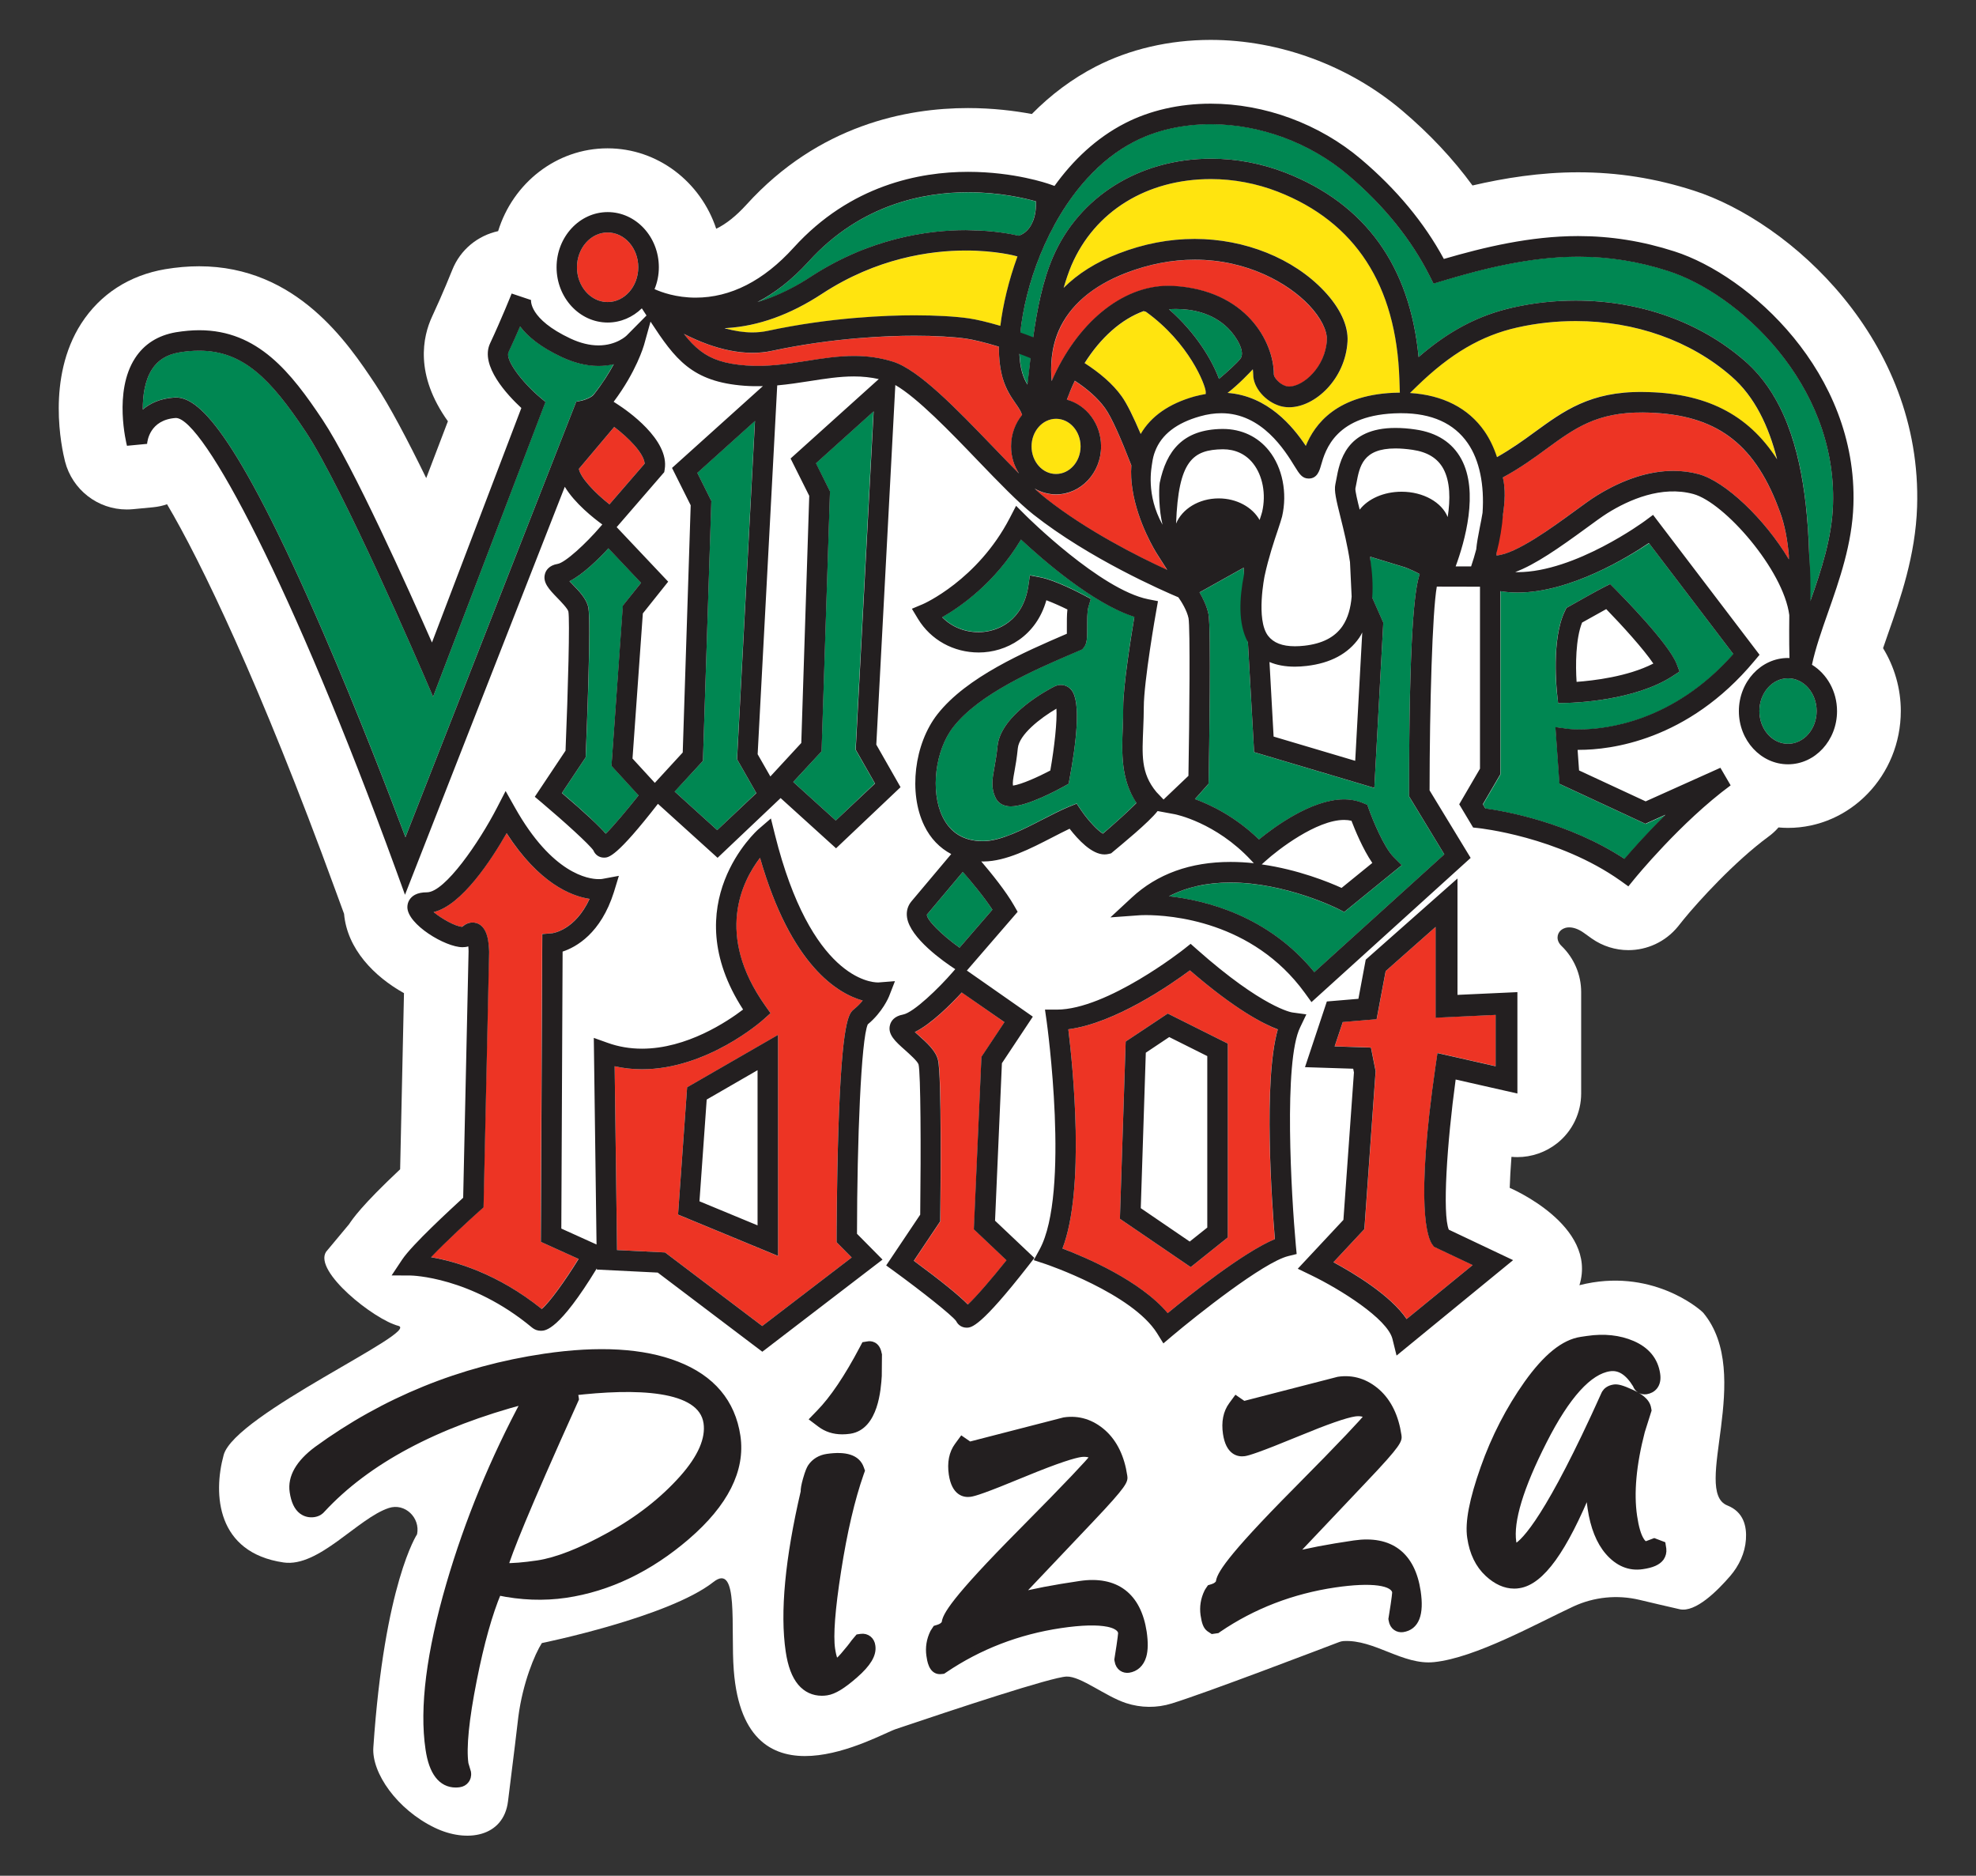 <?xml version="1.0" encoding="UTF-8"?> <!-- Generator: Adobe Illustrator 23.0.1, SVG Export Plug-In . SVG Version: 6.00 Build 0) --> <svg xmlns="http://www.w3.org/2000/svg" xmlns:xlink="http://www.w3.org/1999/xlink" id="Layer_1" x="0px" y="0px" viewBox="0 0 216 205" style="enable-background:new 0 0 216 205;" xml:space="preserve"><rect x="0" y="0" width="216" height="205" fill="#333333" stroke="none"/> <style type="text/css"> .st0{fill:#FFFFFF;} .st1{fill:#FFE40F;} .st2{fill:#ED3424;} .st3{fill:#008752;} .st4{fill:#231F20;} .st5{fill:#231F20;stroke:#231F20;stroke-width:0.817;stroke-miterlimit:10;} </style> <g> <g> <path class="st0" d="M172.65,140.46c2.03-6.55-7.62-10.64-7.62-10.64c0.03-0.95,0.09-2.09,0.19-3.39 c0.22,0.02,0.44,0.03,0.65,0.03c1.56,0,3.1-0.53,4.35-1.52c1.66-1.32,2.62-3.32,2.62-5.44v-11.08c0-1.9-0.78-3.72-2.15-5.04 c-1.2-1.15,0.26-2.98,2.44-1.43l0.85,0.61c1.22,0.86,2.63,1.28,4.02,1.28c2.03,0,4.04-0.89,5.42-2.58l0.64-0.8 c1.57-1.92,5.52-6.28,9.26-9.03c0.41-0.3,0.77-0.63,1.09-1c0.34,0.03,0.69,0.05,1.04,0.05c6.8,0,12.33-5.73,12.33-12.78 c0-2.46-0.7-4.84-1.94-6.86c0.18-0.52,0.37-1.06,0.55-1.59c1.34-3.81,3-8.54,3.17-13.86c0.59-18.23-13.9-31.17-24.38-34.55 c-4.21-1.36-8.36-2.01-12.67-2.01c-4.13,0-8.08,0.63-11.55,1.44c-2.13-2.92-4.7-5.65-7.67-8.17c-5.8-4.92-13.43-7.74-20.95-7.74 c-4.52,0-8.86,1.01-12.57,2.92c-2.54,1.31-4.88,3.05-6.98,5.18c-1.88-0.35-4.27-0.65-6.98-0.65c-6.68,0-16.3,1.83-24.22,10.56 c-1.12,1.23-2.22,2.11-3.3,2.63c-1.69-5.11-6.38-8.79-11.88-8.79c-5.59,0-10.35,3.81-11.96,9.05c-2.2,0.48-4.12,2-5.01,4.23 c-0.01,0.03-1.05,2.63-2.2,5.09c-1.04,2.23-1.93,6.36,1.72,11.46l-2.37,6.21c-2.02-4.14-4.02-7.93-5.56-10.25 c-3-4.51-8.6-12.9-19.27-12.9c-1.2,0-2.45,0.11-3.71,0.32c-3.91,0.67-7.08,2.71-9.16,5.92C5.05,41.3,6.74,48.97,7.11,50.44 c0.8,3.1,3.59,5.24,6.74,5.24c0.22,0,0.44-0.01,0.67-0.03l2.2-0.21c0.53-0.05,1.05-0.16,1.54-0.33 c3.61,6.08,10.15,19.56,18.44,42.28l0.91,2.48c0.34,3.85,3.3,6.86,6.55,8.67l-0.42,19.25c-4.24,3.98-5.22,5.46-5.58,6l-2.51,3.01 c-1.42,2.13,5.26,7.43,7.89,8.1c2.48,0.64-17.86,9.67-19.09,14.11c-1.18,4.3-0.77,10.68,6.54,11.75 c3.85,0.57,8.13-4.84,11.51-5.95c1.76-0.58,3.46,1.06,3.09,2.87c0,0-3.57,5.35-4.78,23.3c-0.19,2.79,2.6,6.79,6.71,8.77 c3.52,1.7,7.53,1,8.01-2.88c0.54-4.32,1.09-8.79,1.13-9.24c0.48-3.7,1.79-6.84,2.57-8.06c0,0,13.85-2.82,18.75-6.67 c2.81-2.22,1.87,5.07,2.23,9.65c1.2,15.65,15.59,7.13,17.74,6.41c6.47-2.18,17.02-5.68,18.64-5.73c1.55-0.05,4.24,2.16,6.5,2.9 c1.62,0.53,3.36,0.55,5,0.04c3.85-1.19,16.42-6,18.29-6.71c0.16-0.06,0.32-0.1,0.49-0.11c3.39-0.19,6.47,2.66,9.9,2.3 c4.53-0.47,11.18-4.2,15.22-6.08c2.27-1.05,4.81-1.3,7.24-0.72c1.35,0.32,2.9,0.69,4.37,1.02c1.74,0.4,4.16-2.04,5.54-3.64 c0.96-1.12,1.61-2.5,1.71-3.98c0.1-1.42-0.24-3.01-2.03-3.72c-3.92-1.55,2.95-14.3-2.62-21.04 C185.75,142.99,180.41,138.48,172.65,140.46"></path> </g> <path class="st1" d="M125.27,34.08l-0.25-0.07c-2.43,0.88-4.69,2.89-6.45,5.68c1.63,1.05,3.06,2.26,4.05,3.63 c0.59,0.82,1.31,2.31,2.08,4.12c1.12-1.94,3.08-3.32,5.87-4.1c0.41-0.12,0.83-0.2,1.24-0.27v-0.24 C131.77,42.08,130,37.48,125.27,34.08z M139.69,20.95c-2.31-0.9-4.84-1.38-7.31-1.38c-7,0-12.7,3.52-15.24,9.41 c-0.34,0.78-0.62,1.62-0.86,2.48c1.54-1.54,3.54-2.8,6.02-3.76c2.74-1.05,5.53-1.59,8.3-1.59c5.49,0,10.78,2.13,14.15,5.69 c1.75,1.85,2.66,3.81,2.56,5.51c-0.24,4.12-3.56,7.2-6.38,7.2c-0.35,0-0.68-0.05-1-0.14c-1.62-0.49-2.93-2.03-2.93-3.43 c0-0.19-0.01-0.38-0.04-0.58c-0.22,0.24-1.56,1.66-2.76,2.58c4.39,0.33,7.13,3.66,8.55,5.79c0.95-2.31,3.36-5.74,10.23-5.82l0.05,0 l-0.05-1.45C152.64,31.16,148.17,24.26,139.69,20.95z M189.25,41.13c-4.48-3.9-10.52-6.04-17.01-6.04c-2.15,0-4.3,0.24-6.39,0.7 c-3.93,0.88-7.31,2.86-10.98,6.43l-0.75,0.73c3.57,0.22,6.38,1.64,8.13,4.18c0.58,0.84,1.03,1.8,1.37,2.83 c1.55-0.88,2.86-1.82,4.11-2.73c3.13-2.29,6.07-4.48,11.85-4.39c6.78,0.06,11.46,2.38,14.66,7.36 C193.34,46.58,191.81,43.36,189.25,41.13z M105.57,27.39c-3.88,0-9.75,0.82-15.73,4.74c-3.48,2.28-6.97,3.51-10.37,3.73l-0.08,0.07 c0.94,0.25,1.91,0.41,2.87,0.41c0.58,0,1.14-0.06,1.66-0.17c6.89-1.48,13.02-1.7,16.06-1.7c2.35,0,4.47,0.12,5.98,0.34 c0.76,0.11,1.97,0.39,3.4,0.81c0.28-2.27,0.89-4.9,1.87-7.58l-0.18-0.05C111.03,27.98,108.88,27.39,105.57,27.39z"></path> <path class="st0" d="M154.41,49.16c-0.68-0.1-1.31-0.15-1.87-0.15c-3.56,0-3.92,1.94-4.27,3.82c-0.04,0.2-0.07,0.39-0.11,0.56 c-0.02,0.28,0.23,1.34,0.47,2.31c0.9-1.17,2.61-1.96,4.58-1.96c2.39,0,4.4,1.17,5.04,2.77c0.3-1.93,0.28-3.88-0.48-5.27 C157.14,50.08,156.04,49.4,154.41,49.16z M136.97,50.64c-0.8-1.01-1.94-1.54-3.29-1.54c-3.31,0.04-4.87,1.26-5.12,8.12 c0.66-1.6,2.5-2.75,4.66-2.75c1.98,0,3.69,0.97,4.47,2.36c0.13-0.4,0.24-0.73,0.28-0.9C138.41,54,138.03,51.97,136.97,50.64z M160.43,48.41c-1.5-2.17-3.94-3.27-7.25-3.27l-0.18,0c-7.01,0.08-8.13,4.02-8.61,5.7c-0.16,0.57-0.41,1.44-1.34,1.44 c-0.71,0-1.02-0.5-1.53-1.32c-1.07-1.74-3.59-5.82-8.02-5.82c-0.74,0-1.53,0.11-2.33,0.34c-2.56,0.72-4.21,2-4.91,3.81 c-0.16,0.41-0.25,0.83-0.32,1.26c-0.07,0.57-0.71,3.48,1.13,6.78c-0.39-1.51-0.44-3.81-0.31-4.58c0.73-3.5,2.53-5.84,6.83-5.89 l0.08,0c2.03,0,3.82,0.85,5.04,2.38c1.48,1.85,2.02,4.61,1.43,7.18c-0.07,0.32-0.24,0.8-0.46,1.47c-0.4,1.18-1.03,3.07-1.45,5.02 c0,0-0.98,4.77,0.37,6.55c0.59,0.77,1.54,1.15,2.94,1.15h0c0.32,0,0.67-0.02,1.03-0.06c1.96-0.22,3.32-0.92,4.16-2.13 c0.61-0.88,0.91-2.01,1.01-3.24l-0.18-3.77c-0.26-1.77-0.69-3.51-1.03-4.87c-0.49-1.96-0.72-2.93-0.57-3.63 c0.03-0.16,0.07-0.33,0.1-0.51c0.37-1.97,1.05-5.65,6.46-5.65c0.67,0,1.41,0.06,2.2,0.17c2.35,0.34,4.03,1.43,5.01,3.23 c1.94,3.58,0.37,9.05-0.62,11.73l1.69,0c0.22-0.63,0.4-1.25,0.56-1.86c0.05-0.7,0.2-1.48,0.38-2.35c0.11-0.54,0.22-1.1,0.31-1.65 C162.27,52.99,161.73,50.29,160.43,48.41z"></path> <path class="st1" d="M115.44,45.77c-1.48,0-2.68,1.35-2.68,3.02c0,1.66,1.2,3.01,2.68,3.01c1.48,0,2.68-1.35,2.68-3.01 C118.12,47.13,116.92,45.77,115.44,45.77z"></path> <g> <path class="st2" d="M66.42,33.01c1.85,0,3.35-1.71,3.35-3.8c0-2.09-1.5-3.8-3.35-3.8c-1.85,0-3.35,1.7-3.35,3.8 C63.07,31.31,64.57,33.01,66.42,33.01z"></path> <path class="st2" d="M130.6,28.39c-2.49,0-5.01,0.48-7.49,1.44c-3.72,1.43-6.2,3.57-7.39,6.38c-0.81,1.91-0.9,3.86-0.75,5.47 c2.72-6.29,7.62-10.42,12.75-10.42c0.16,0,0.32,0,0.47,0.01c8.06,0.41,11.07,6.16,11.07,9.69c0,0.29,0.57,1.04,1.32,1.26 c0.1,0.03,0.22,0.05,0.35,0.05c1.54,0,3.95-2.12,4.12-5.06c0.06-1.04-0.67-2.47-1.94-3.82C140.82,30.96,136.34,28.39,130.6,28.39z "></path> <path class="st2" d="M194.58,55.98c-2.78-7.67-7.13-10.82-15.01-10.9c-5.04-0.03-7.44,1.72-10.51,3.96c-1.37,1-2.9,2.12-4.79,3.14 c0.48,1.9,0.04,4.12-0.33,5.94c-0.17,0.84-0.41,2.07-0.36,2.59c2.09-0.13,6.05-3.03,8.44-4.78c0.99-0.72,1.85-1.35,2.49-1.75 c2.9-1.8,5.75-2.72,8.4-2.72c0.95,0,1.88,0.12,2.77,0.36c2.93,0.79,7.26,4.92,9.9,9.38C195.46,59.38,195.17,57.61,194.58,55.98z"></path> <path class="st2" d="M67.14,46.66l-3.86,4.58c0.15,0.93,1.69,2.58,3.34,3.88l3.85-4.45C70.38,49.52,68.68,47.81,67.14,46.66z"></path> <path class="st2" d="M60.3,102c0.1-0.01,2.53-0.31,4.14-3.76c-2.04-0.32-5.54-1.73-9.07-7.18c-1.66,2.89-4.93,7.92-7.98,8.62 c0.87,0.72,2.37,1.57,3.12,1.61c0.36-0.31,0.75-0.47,1.14-0.47c0.51,0,1.42,0.26,1.7,1.97c0.1,0.59,0.1,1.16,0.1,1.22l-0.61,27.93 l-0.36,0.32c-1.14,1.02-3.73,3.4-5.38,5.13c2.63,0.45,7.27,1.77,12.1,5.66c0.85-0.7,2.56-3.09,4.03-5.47l-4.13-1.87l0.16-33.64 L60.3,102z"></path> <path class="st2" d="M107.29,115.51l2.52-3.79l-4.66-3.25c-1.15,1.25-3.33,3.46-5.13,4.32c0.13,0.12,0.26,0.23,0.37,0.33 c0.94,0.83,1.9,1.7,2.16,2.71c0.41,1.65,0.28,14.71,0.25,17.31l0,0.33l-2.89,4.32c2.93,2.16,4.91,3.76,5.91,4.78 c0.92-0.86,2.66-2.88,4.22-4.84l-3.57-3.38L107.29,115.51z"></path> <path class="st2" d="M156.94,101.29l-5.46,4.83l-0.99,5.26l-3.7,0.31l-0.89,2.66l3.97,0.13l0.51,2.57l-1.23,17.27l-3.38,3.62 c2.21,1.19,6.25,3.61,8,6.21l7.22-5.9l-4.23-2l-0.18-0.24c-0.49-0.65-1.91-4,0.37-19.66l0.19-1.27l6.36,1.44v-5.61l-6.55,0.3 V101.29z"></path> <path class="st2" d="M83.08,93.75c-1.97,2.56-4.94,8.42,0.57,16.16l0.58,0.82l-0.75,0.67c-0.25,0.22-6.19,5.46-13.3,5.46 c-1.02,0-2.02-0.11-2.99-0.33l0.26,20.09l5.25,0.26l10.62,8.04l9.78-7.49l-1.65-1.67v-0.46c0-0.06,0-5.82,0.19-11.66 c0.39-12.29,1.16-12.9,1.72-13.35c0.38-0.3,0.69-0.63,0.94-0.94C91.55,108.58,86.46,105.54,83.08,93.75z M85.05,137.27 l-10.93-4.52l0.99-13.91l9.94-5.73V137.27z"></path> <path class="st2" d="M130.07,106.05c-2.1,1.56-8.2,5.8-13.29,6.44c0.5,4.09,1.86,17.46-0.64,23.96c2.54,0.97,8.54,3.52,11.49,7.07 c2.36-1.94,8.3-6.67,11.72-8.09c-0.32-3.88-1.29-17.33,0.32-22.92C138.06,111.88,134.96,110.28,130.07,106.05z M134.21,135.24 l-4.05,3.24l-7.74-5.28l0.63-19.37l4.6-3.06l6.56,3.28V135.24z"></path> <path class="st2" d="M126.46,60.53c-0.12-0.19-2.09-3.34-2.66-6.98c-0.14-0.87-0.2-1.78-0.13-2.67c-1.1-2.84-2.14-5.23-2.88-6.26 c-0.8-1.11-1.96-2.11-3.3-2.99c-0.32,0.66-0.61,1.36-0.87,2.07c2.14,0.57,3.74,2.63,3.74,5.1c0,2.89-2.21,5.25-4.92,5.25 c-0.85,0-1.65-0.23-2.35-0.64c0.45,0.41,0.87,0.78,1.26,1.09c4.43,3.5,10.1,6.35,13.24,7.81L126.46,60.53z"></path> <path class="st2" d="M110.99,44.06c-0.47-0.68-1.02-1.45-1.38-2.71c-0.25-0.87-0.42-1.97-0.42-3.43c0-0.01,0-0.02,0-0.02 c-1.56-0.48-2.85-0.78-3.55-0.88c-1.39-0.2-3.45-0.32-5.66-0.32c-2.95,0-8.9,0.21-15.59,1.65c-0.68,0.15-1.39,0.22-2.13,0.22 c-1.68,0-3.35-0.38-4.89-0.93c-0.93-0.33-1.8-0.73-2.61-1.14c0.58,0.75,1.15,1.35,1.79,1.84c0,0,0,0,0.01,0.01 c1.22,0.93,2.69,1.43,5,1.6c2.33,0.17,4.51-0.17,6.62-0.5c1.68-0.26,3.42-0.54,5.18-0.54c1.53,0,2.93,0.21,4.27,0.63 c2.83,0.89,6.92,5.15,10.88,9.26c1,1.04,1.97,2.05,2.88,2.96c-0.54-0.84-0.86-1.86-0.86-2.96c0-1.31,0.46-2.51,1.21-3.44 C111.56,44.89,111.31,44.52,110.99,44.06z"></path> </g> <g> <path class="st3" d="M105.57,25.16c2.94,0,5.03,0.43,5.78,0.61c0.29-0.1,0.86-0.37,1.3-1.07c0.07-0.15,0.15-0.29,0.22-0.44 c0.23-0.54,0.39-1.27,0.37-2.24c-1.23-0.35-4-1-7.43-1c-4.82,0-11.75,1.31-17.41,7.55c-1.91,2.1-3.81,3.52-5.61,4.47 c1.92-0.56,3.86-1.48,5.82-2.77C95.06,26.04,101.39,25.16,105.57,25.16z"></path> <path class="st3" d="M133.25,41.41c0.84-0.69,2.03-1.81,2.33-2.19c0.6-0.77-0.44-2.45-1.33-3.34c-1.74-1.74-4.06-2.11-5.69-2.11 c-0.28,0-0.54,0.01-0.78,0.03C130.8,36.43,132.57,39.52,133.25,41.41z"></path> <path class="st3" d="M195.45,74.13c-1.73,0-3.13,1.6-3.13,3.58c0,1.97,1.4,3.58,3.13,3.58c1.72,0,3.13-1.6,3.13-3.58 C198.58,75.74,197.18,74.13,195.45,74.13z"></path> <path class="st3" d="M63.57,43.77c0.39-0.09,1.07-0.36,1.31-0.65c0.97-1.21,1.68-2.36,2.2-3.33c-0.5,0.12-1.06,0.19-1.67,0.19 c-1.29,0-2.64-0.32-4.01-0.97c-2.37-1.11-3.76-2.29-4.56-3.35c-0.37,0.87-0.81,1.85-1.26,2.81c-0.39,0.83,1.49,3.29,3.43,4.93 l0.61,0.51L47.34,76.14l-1.09-2.53c-0.09-0.2-8.8-20.39-12.87-26.49c-3.81-5.71-6.78-8.8-11.62-8.8c-0.68,0-1.41,0.06-2.17,0.19 c-1.35,0.23-2.32,0.84-2.98,1.85c-0.78,1.21-1.01,2.88-1,4.39c0.8-0.69,1.91-1.21,3.43-1.31c0.05,0,0.11-0.01,0.16-0.01 c2.33,0,6.27,2.92,16.14,25.71c3.87,8.93,7.33,17.95,8.98,22.35l18.67-47.6L63.57,43.77z"></path> <path class="st3" d="M101.32,99.96c-0.04,0.55,1.61,2.21,3.57,3.61l3.59-4.15c-0.92-1.42-2.33-3.1-3.22-4.14L101.32,99.96z"></path> <path class="st3" d="M70.08,63.69l-3.56-3.77c-1.08,1.17-2.8,2.87-4.26,3.59c0.09,0.1,0.18,0.19,0.26,0.27 c0.79,0.81,1.6,1.65,1.8,2.61c0.31,1.54-0.18,13.65-0.28,16.06l-0.01,0.31l-2.6,3.9c2.74,2.33,4.1,3.67,4.8,4.44 c0.83-0.82,2.28-2.53,3.58-4.18l-2.96-3.23l1.25-17.51L70.08,63.69z"></path> <polygon class="st3" points="95.48,44.96 89.18,50.63 90.72,53.7 90.71,53.98 89.8,82.11 86.71,85.46 91.36,89.67 95.63,85.62 93.52,81.93 "></polygon> <path class="st3" d="M154.03,86.73c0-17.18,0.58-22.32,1.16-23.98c-0.41-0.23-1.03-0.53-1.61-0.74l-3.8-1.16l0.21,4.46l1.22,2.74 l-0.98,18.07l-13.14-3.91l-1.14-20.16l-4.83,2.7c0.38,0.64,0.8,1.49,0.98,2.38c0.31,1.53,0.07,15.36,0.02,18.12l-0.01,0.41 l-1.49,1.68c1.72,0.62,4.41,1.9,7,4.41c1.71-1.4,5.78-4.38,9.29-4.38c0.76,0,1.47,0.14,2.11,0.41l0.45,0.19l0.16,0.46 c0.39,1.09,1.64,4.17,2.72,5.25l0.88,0.88l-6.29,5.12l-0.65-0.33c-0.06-0.03-5.74-2.89-11.8-2.89c-2.55,0-4.79,0.5-6.71,1.5 c4.03,0.44,10.87,2.13,15.89,8.29l14.21-12.87l-3.85-6.33V86.73z"></path> <polygon class="st3" points="82.52,46 76.22,51.67 77.75,54.74 77.74,55.03 76.84,83.16 73.74,86.5 78.4,90.72 82.67,86.67 80.56,82.97 "></polygon> <path class="st3" d="M122.73,79.49c0.03-0.72,0.06-1.45,0.05-2.2c0-2.39,0.84-7.66,1.22-9.89c-4.56-1.45-10.1-6.3-12.39-8.45 c-2.86,4.77-6.66,7.38-8.62,8.49c1.02,1.04,2.44,1.63,3.98,1.63c2.17,0,4.89-1.32,5.44-5.05l0.17-1.16l1.15,0.22 c1.68,0.32,4.4,1.76,4.7,1.92l0.81,0.43l-0.26,0.88c-0.15,0.49-0.14,1.5-0.14,2.25c0,1.15,0.01,1.73-0.36,2.18l-0.17,0.21 l-0.86,0.37c-4.38,1.89-10.37,4.47-13.23,8.1c-2,2.54-2.54,7.04-1.19,9.82c0.86,1.77,2.35,2.67,4.41,2.67l0.06,0 c1.91-0.02,4.35-1.27,6.49-2.38c1.01-0.52,1.97-1.02,2.86-1.38l0.84-0.34l0.51,0.75c0.76,1.11,1.82,2.23,2.36,2.53 c1.41-1.2,2.92-2.57,3.67-3.36C122.51,85.18,122.62,82.29,122.73,79.49z M116.91,85.14l-0.1,0.52l-0.46,0.26 c-0.66,0.37-4.07,2.21-5.85,2.21c-1.04,0-1.48-0.56-1.65-0.9c-0.55-1.11-0.39-2.03-0.16-3.3c0.11-0.61,0.25-1.38,0.35-2.38 c0.35-3.49,5.67-6.25,6.27-6.55l0.15-0.06c0.62-0.21,1.26-0.02,1.67,0.47C118.21,76.72,117.61,81.43,116.91,85.14z"></path> <path class="st3" d="M165.9,64.76L165.9,64.76c-0.65,0-1.28-0.05-1.88-0.15v20.04l-1.91,3.27l0.27,0.45 c2.03,0.28,9.05,1.48,15.21,5.51c0.85-1,2.46-2.82,4.49-4.82l-2.2,0.99l-9.4-4.37l-0.44-6.2l1.37,0.19c0,0,0.46,0.06,1.24,0.06h0 c2.92,0,10.28-0.82,16.84-8.23l-9.23-12.13C177.93,60.91,171.63,64.76,165.9,64.76z M183.6,73.39l-0.76,0.5 c-4.16,2.7-10.76,2.91-11.5,2.93l-1.02,0.02l-0.12-1.01c-0.03-0.24-0.67-5.97,0.87-9.08l0.15-0.31l0.3-0.17 c0.33-0.18,3.22-1.81,3.76-2.08l0.72-0.36l0.57,0.57c0.59,0.59,5.8,5.86,6.69,8.14L183.6,73.39z"></path> <path class="st3" d="M182.37,29.61c-3.29-1.06-6.51-1.57-9.85-1.57c-5.32,0-10.53,1.35-14.92,2.67l-0.9,0.27l-0.42-0.84 c-2.02-4.01-5.03-7.72-8.92-11.03c-4.16-3.53-9.63-5.55-15-5.55c-3.06,0-5.95,0.65-8.35,1.89c-8.42,4.35-12.42,15.77-12.58,22.5 c0,2.16,0.39,3.23,0.9,4.08c0.03-0.26,0.06-0.52,0.09-0.78c0.48-4.36,1.02-9.29,2.68-13.15c2.87-6.64,9.49-10.76,17.29-10.76 c2.75,0,5.56,0.53,8.12,1.53c8.72,3.4,13.61,10.18,14.56,20.15c3.34-2.88,6.59-4.58,10.3-5.41c2.25-0.5,4.56-0.76,6.87-0.76 c7.03,0,13.6,2.34,18.48,6.59c6.83,5.93,7.14,17.45,7.11,26.42c1.21-3.43,2.42-6.98,2.54-10.76 C200.8,41.8,189.88,32.03,182.37,29.61z"></path> </g> <path class="st4" d="M85.05,113.1l-9.94,5.73l-0.99,13.91l10.93,4.52V113.1z M82.81,133.92l-6.35-2.63l0.79-11.12l5.56-3.21V133.92 z M202.6,55.17c0.47-14.45-11.39-25.07-19.55-27.69c-3.51-1.13-6.96-1.68-10.54-1.68c-5.25,0-10.32,1.23-14.68,2.5 c-2.14-3.96-5.18-7.62-9.04-10.89c-4.56-3.87-10.55-6.08-16.45-6.08c-3.41,0-6.65,0.74-9.37,2.14c-3.17,1.63-5.7,4.07-7.7,6.85 l-0.57-0.2c-0.15-0.05-3.81-1.34-8.88-1.34c-5.27,0-12.85,1.44-19.06,8.28c-3.29,3.63-6.9,5.47-10.72,5.47h0 c-2.12,0-3.74-0.59-4.49-0.93c0.3-0.73,0.47-1.54,0.47-2.39c0-3.33-2.51-6.03-5.59-6.03c-3.08,0-5.59,2.71-5.59,6.03 c0,3.33,2.51,6.04,5.59,6.04c1.43,0,2.74-0.59,3.73-1.55c0.17,0.26,0.34,0.52,0.51,0.78l-2.14,2.16c-0.04,0.05-1.13,1.11-3.11,1.11 c-0.96,0-1.99-0.25-3.06-0.75c-4.58-2.15-4.31-4.2-4.31-4.21l-2.12-0.71c-0.01,0.03-1.12,2.81-2.36,5.45 c-1.14,2.44,1.93,5.68,3.42,7.06l-9.77,25.63c-2.5-5.68-8.62-19.32-11.96-24.34c-3.44-5.16-7.06-9.79-13.48-9.79 c-0.81,0-1.66,0.08-2.54,0.22c-1.97,0.34-3.48,1.29-4.48,2.84c-2.37,3.65-0.94,9.33-0.88,9.57l2.2-0.21 c0.02-0.27,0.27-2.64,3.14-2.83c2.98,0,12.78,18.45,24.04,49.33l1.01,2.78L61.74,53.2c1.09,1.81,3.16,3.44,4.1,4.12l-0.19,0.22 c-1.6,1.87-3.87,3.96-4.7,4.09c-0.94,0.16-1.26,0.71-1.36,1.03c-0.32,0.98,0.44,1.76,1.33,2.68c0.4,0.41,1.14,1.18,1.21,1.49 c0.17,0.9-0.03,8.45-0.31,15.21l-3.36,5.04l0.76,0.64c2.42,2.04,5.24,4.6,5.65,5.23c0.19,0.47,0.63,0.78,1.15,0.78h0.01 c0.5,0,1.36-0.05,5.89-5.88l6.52,5.9l6.89-6.53l6.06,5.49l7.05-6.68l-2.65-4.65l2.08-39.3c2.39,1.37,6.03,5.14,9.02,8.26 c2.27,2.36,4.42,4.59,6.07,5.89c6.12,4.83,14.21,8.36,15.85,9.05c0.35,0.49,0.93,1.43,1.11,2.28c0.19,1.02,0.1,10.93-0.01,17.23 l-2.72,2.59l-0.78-0.82c-1.74-2.09-1.55-4.1-1.44-6.99c0.03-0.75,0.06-1.51,0.06-2.28c0-2.81,1.34-10.44,1.36-10.51l0.19-1.08 l-1.07-0.21c-5.23-1.05-13.28-9.05-13.36-9.13l-1.08-1.08l-0.7,1.35c-3.53,6.78-9.44,9.38-9.5,9.4l-1.19,0.5l0.67,1.11 c1.4,2.3,3.88,3.67,6.64,3.67c3,0,6.28-1.78,7.39-5.71c0.77,0.29,1.65,0.69,2.3,1.01c-0.07,0.63-0.06,1.32-0.06,1.96 c0,0.22,0,0.48,0,0.69l-0.04,0.02c-4.6,1.98-10.9,4.7-14.1,8.77c-2.55,3.25-3.19,8.6-1.45,12.18c0.68,1.41,1.7,2.45,2.95,3.11 l-4.35,5.17c-0.41,0.49-0.58,1.1-0.48,1.76c0.34,2.26,4.02,4.84,5.27,5.65l-0.27,0.31c-1.51,1.75-4.29,4.44-5.44,4.65 c-0.97,0.18-1.31,0.72-1.42,1.13c-0.29,1.04,0.6,1.83,1.64,2.75c0.48,0.43,1.39,1.24,1.48,1.58c0.23,0.96,0.27,9.1,0.18,16.41 l-3.72,5.55l0.87,0.63c2.91,2.12,6.3,4.79,6.78,5.45c0.21,0.44,0.64,0.72,1.14,0.72h0.01c0.52,0,1.5-0.05,6.78-6.82l0.62-0.8 l-4.3-4.07l0.75-17.21l3.38-5.09l-7.21-5.04l5.55-6.42l-0.39-0.68c-0.88-1.55-2.48-3.53-3.59-4.83c0.07,0,0.13,0.01,0.19,0.01 l0.08,0c2.45-0.02,5.13-1.41,7.5-2.63c0.66-0.34,1.3-0.67,1.89-0.95c0.92,1.19,2.42,2.81,3.81,2.81h0c0.17,0,0.33-0.02,0.49-0.06 l0.24-0.06l0.19-0.16c0.93-0.78,3.93-3.22,4.89-4.46l1.89,0.35c0.04,0.01,4.45,0.87,8.33,5.03l0.3,0.32 c-0.83-0.09-1.69-0.14-2.55-0.14c-4.38,0-8.01,1.31-10.8,3.9l-2.33,2.16l3.17-0.23c0.02,0,0.27-0.02,0.7-0.02 c2.63,0,11.65,0.61,17.38,8.5l0.73,1.01l17.4-15.76l-4.49-7.38c0.01-9.33,0.3-19.5,0.79-22.27l4.72,0.01v19.89l-2.27,3.89 l1.52,2.54l0.56,0.06c0.09,0.01,8.73,0.92,15.56,5.76l0.85,0.61l0.66-0.81c0.05-0.06,5.04-6.19,10.52-10.23l-1.12-1.92l-8.17,3.67 l-7.28-3.38l-0.16-2.25c0.06,0,0.12,0,0.19,0h0c3.32,0,11.83-0.95,19.13-9.71l0.57-0.68L180.7,56.27l-0.89,0.66 c-0.08,0.06-7.63,5.6-13.91,5.6h0c-0.09,0-0.18-0.01-0.27-0.01c2.19-0.81,4.83-2.66,7.72-4.77c0.95-0.7,1.78-1.3,2.35-1.66 c2.37-1.48,5.93-3.04,9.4-2.1c3.4,0.92,9.85,8.3,10.49,13.23c0,0.06,0,0.12,0,0.18c0,0.47,0,0.93-0.01,1.39c0,0.02,0,0.04,0,0.06 l0,0c0,1.08,0,2.11,0.03,3.07c-0.05,0-0.1-0.01-0.16-0.01c-2.96,0-5.37,2.61-5.37,5.81c0,3.2,2.41,5.81,5.37,5.81 c2.96,0,5.36-2.61,5.36-5.81c0-2.17-1.11-4.07-2.74-5.07c0.37-1.76,1.04-3.68,1.75-5.7C201.06,63.42,202.47,59.42,202.6,55.17z M66.42,33.01c-1.85,0-3.35-1.71-3.35-3.8c0-2.09,1.5-3.8,3.35-3.8c1.85,0,3.35,1.7,3.35,3.8C69.77,31.31,68.27,33.01,66.42,33.01z M109.8,111.71l-2.52,3.79l-0.83,18.85l3.57,3.38c-1.56,1.96-3.3,3.98-4.22,4.84c-1-1.02-2.98-2.62-5.91-4.78l2.89-4.32l0-0.33 c0.03-2.6,0.17-15.66-0.25-17.31c-0.25-1.01-1.22-1.87-2.16-2.71c-0.11-0.1-0.24-0.22-0.37-0.33c1.79-0.86,3.98-3.07,5.13-4.32 L109.8,111.71z M108.48,99.42l-3.59,4.15c-1.96-1.4-3.61-3.05-3.57-3.61l3.93-4.67C106.15,96.32,107.56,98.01,108.48,99.42z M120.56,91.11c-0.54-0.3-1.59-1.41-2.36-2.53l-0.51-0.75l-0.84,0.34c-0.89,0.37-1.85,0.86-2.86,1.38 c-2.15,1.11-4.58,2.36-6.49,2.38l-0.06,0c-2.07,0-3.55-0.9-4.41-2.67c-1.35-2.78-0.81-7.28,1.19-9.82 c2.85-3.63,8.85-6.22,13.23-8.1l0.86-0.37l0.17-0.21c0.36-0.45,0.36-1.03,0.36-2.18c0-0.74-0.01-1.76,0.14-2.25l0.26-0.88 l-0.81-0.43c-0.3-0.16-3.03-1.6-4.7-1.92l-1.15-0.22l-0.17,1.16c-0.55,3.73-3.27,5.05-5.44,5.05c-1.54,0-2.96-0.59-3.98-1.63 c1.95-1.11,5.75-3.71,8.62-8.49c2.29,2.14,7.83,7,12.39,8.45c-0.37,2.23-1.22,7.5-1.22,9.89c0,0.75-0.03,1.48-0.05,2.2 c-0.11,2.8-0.21,5.68,1.5,8.25C123.48,88.53,121.97,89.9,120.56,91.11z M88.41,28.56c5.66-6.24,12.59-7.55,17.41-7.55 c3.44,0,6.2,0.65,7.43,1c0,0.03,0,0.05,0,0.08c0.01,0.94-0.14,1.64-0.37,2.16c-0.07,0.15-0.15,0.29-0.22,0.44 c-0.44,0.71-1.01,0.98-1.3,1.07c-0.72-0.17-2.68-0.57-5.43-0.6c-0.12,0-0.23-0.01-0.36-0.01c-4.18,0-10.51,0.89-16.96,5.1 c-1.46,0.96-2.92,1.71-4.36,2.27c-0.49,0.19-0.97,0.35-1.45,0.49C84.6,32.08,86.5,30.66,88.41,28.56z M79.47,35.85 c3.41-0.21,6.89-1.45,10.37-3.73c5.98-3.92,11.86-4.74,15.73-4.74c3.3,0,5.45,0.59,5.47,0.6l0.18,0.05 c-0.98,2.68-1.59,5.31-1.87,7.58c-1.43-0.42-2.64-0.7-3.4-0.81c-1.51-0.22-3.63-0.34-5.98-0.34c-3.04,0-9.17,0.22-16.06,1.7 c-0.53,0.11-1.08,0.17-1.66,0.17c-0.96,0-1.93-0.16-2.87-0.41c-0.06-0.02-0.12-0.03-0.18-0.05C79.29,35.87,79.38,35.86,79.47,35.85 z M62.99,43.9l-18.67,47.6c-1.65-4.39-5.11-13.41-8.98-22.35c-9.86-22.78-13.8-25.71-16.14-25.71c-0.05,0-0.11,0-0.16,0.01 c-1.52,0.1-2.63,0.62-3.43,1.31c-0.01-1.52,0.22-3.18,1-4.39c0.66-1.02,1.63-1.62,2.98-1.85c0.75-0.13,1.48-0.19,2.17-0.19 c4.83,0,7.81,3.09,11.62,8.8c4.07,6.1,12.78,26.29,12.87,26.49l1.09,2.53l12.29-32.22l-0.61-0.51c-1.94-1.64-3.82-4.1-3.43-4.93 c0.45-0.96,0.89-1.95,1.26-2.81c0.8,1.06,2.18,2.24,4.56,3.35c1.37,0.64,2.71,0.97,4.01,0.97c0.61,0,1.17-0.07,1.67-0.19 c-0.52,0.97-1.24,2.12-2.2,3.33c-0.23,0.29-0.92,0.56-1.31,0.65L62.99,43.9z M63.28,51.24l3.86-4.58c1.54,1.16,3.24,2.86,3.33,4.01 l-3.85,4.45C64.97,53.82,63.43,52.17,63.28,51.24z M66.22,91.11c-0.69-0.78-2.06-2.11-4.8-4.44l2.6-3.9l0.01-0.31 c0.1-2.41,0.59-14.51,0.28-16.06c-0.19-0.96-1.01-1.8-1.8-2.61c-0.08-0.08-0.17-0.18-0.26-0.27c1.47-0.73,3.18-2.42,4.26-3.59 l3.56,3.77l-1.99,2.49L66.84,83.7l2.96,3.23C68.49,88.58,67.05,90.29,66.22,91.11z M71.58,85.56l-2.44-2.66l1.13-15.86l2.77-3.47 l-5.63-5.96l5.2-6.01l0.05-0.31c0.54-3.24-4.17-6.47-5.12-7.08l-0.46-0.3c2.48-3.3,3.28-6.08,3.32-6.21l0.71-2.55 c2.69,4.1,4.51,6.58,10.27,7.01c0.68,0.05,1.35,0.06,2.01,0.04l-9.93,8.94l2.04,4.08l-0.87,27.02L71.58,85.56z M78.4,90.72 l-4.65-4.21l3.09-3.35l0.91-28.13l0.01-0.28l-1.53-3.07l6.3-5.67l-1.96,36.97l2.11,3.7L78.4,90.72z M91.36,89.67l-4.65-4.21 l3.1-3.35l0.91-28.13l0.01-0.28l-1.53-3.07l6.3-5.67l-1.96,36.97l2.11,3.7L91.36,89.67z M86.42,50.11l2.04,4.08l-0.87,27.01 l-3.38,3.66l-1.39-2.43l2.14-40.31c1.22-0.11,2.4-0.29,3.55-0.47c1.67-0.26,3.25-0.51,4.83-0.51c0.96,0,1.86,0.1,2.72,0.29 L86.42,50.11z M111.39,51.75c-0.91-0.91-1.88-1.92-2.88-2.96c-3.96-4.11-8.06-8.37-10.88-9.26c-1.34-0.42-2.74-0.63-4.27-0.63 c-1.76,0-3.49,0.27-5.18,0.54c-2.11,0.33-4.29,0.67-6.62,0.5c-2.31-0.17-3.79-0.67-5-1.6c0,0,0,0-0.01-0.01 c-0.64-0.49-1.21-1.09-1.79-1.84c0.81,0.41,1.69,0.81,2.61,1.14c1.54,0.55,3.21,0.93,4.89,0.93c0.73,0,1.45-0.07,2.13-0.22 c6.69-1.43,12.64-1.65,15.59-1.65c2.21,0,4.27,0.12,5.66,0.32c0.69,0.1,1.99,0.4,3.55,0.88c0,0.01,0,0.02,0,0.02 c0,1.46,0.17,2.56,0.42,3.43c0.37,1.25,0.91,2.03,1.38,2.71c0.32,0.46,0.58,0.83,0.74,1.29c-0.75,0.92-1.21,2.12-1.21,3.44 C110.52,49.89,110.84,50.91,111.39,51.75z M112.4,41.25c-0.03,0.26-0.06,0.52-0.09,0.78c-0.45-0.74-0.8-1.67-0.88-3.36 c0.4,0.15,0.8,0.3,1.21,0.47C112.56,39.85,112.48,40.56,112.4,41.25z M112.76,48.79c0-1.66,1.2-3.02,2.68-3.02 c1.48,0,2.68,1.35,2.68,3.02c0,1.66-1.2,3.01-2.68,3.01C113.96,51.81,112.76,50.45,112.76,48.79z M127.78,33.8 c0.24-0.02,0.51-0.03,0.78-0.03c1.63,0,3.95,0.37,5.69,2.11c0.89,0.89,1.93,2.57,1.33,3.34c-0.3,0.39-1.49,1.5-2.33,2.19 C132.57,39.52,130.8,36.43,127.78,33.8z M131.8,42.82v0.24c-0.41,0.07-0.82,0.16-1.24,0.27c-2.79,0.79-4.75,2.17-5.87,4.1 c-0.77-1.81-1.49-3.3-2.08-4.12c-0.98-1.37-2.42-2.58-4.05-3.63c1.76-2.79,4.02-4.8,6.45-5.68l0.25,0.07 C130,37.48,131.77,42.08,131.8,42.82z M136.95,40.36c0.02,0.2,0.04,0.4,0.04,0.58c0,1.41,1.32,2.95,2.93,3.43 c0.31,0.09,0.65,0.14,1,0.14c2.82,0,6.15-3.08,6.38-7.2c0.1-1.7-0.81-3.66-2.56-5.51c-3.37-3.57-8.66-5.69-14.15-5.69 c-2.77,0-5.56,0.53-8.3,1.59c-2.48,0.95-4.48,2.22-6.02,3.76c0.25-0.86,0.53-1.7,0.86-2.48c2.54-5.89,8.24-9.41,15.24-9.41 c2.47,0,5,0.48,7.31,1.38c8.48,3.31,12.95,10.21,13.29,20.51l0.05,1.45l-0.05,0c-6.87,0.08-9.28,3.51-10.23,5.82 c-1.42-2.13-4.16-5.46-8.55-5.79C135.39,42.03,136.73,40.6,136.95,40.36z M123.11,29.82c2.48-0.95,5-1.44,7.49-1.44 c5.74,0,10.22,2.57,12.5,4.98c1.28,1.35,2,2.78,1.94,3.82c-0.17,2.94-2.58,5.06-4.12,5.06c-0.13,0-0.24-0.02-0.35-0.05 c-0.75-0.22-1.32-0.97-1.32-1.26c0-3.53-3-9.27-11.07-9.69c-0.16-0.01-0.31-0.01-0.47-0.01c-5.12,0-10.02,4.13-12.75,10.42 c-0.15-1.61-0.06-3.56,0.75-5.47C116.91,33.4,119.4,31.25,123.11,29.82z M114.35,54.48c-0.39-0.3-0.81-0.67-1.26-1.09 c0.7,0.41,1.5,0.64,2.35,0.64c2.71,0,4.92-2.35,4.92-5.25c0-2.46-1.6-4.53-3.74-5.1c0.27-0.72,0.55-1.41,0.87-2.07 c1.34,0.88,2.5,1.88,3.3,2.99c0.74,1.02,1.78,3.42,2.88,6.26c-0.07,0.9-0.01,1.8,0.13,2.67c0.57,3.65,2.54,6.79,2.66,6.98 l1.13,1.77C124.44,60.84,118.78,57.98,114.35,54.48z M128.56,57.22c0.25-6.86,1.81-8.08,5.12-8.12c1.35,0,2.49,0.53,3.29,1.54 c1.06,1.33,1.44,3.36,1,5.29c-0.04,0.17-0.15,0.5-0.28,0.9c-0.78-1.39-2.49-2.36-4.47-2.36C131.05,54.47,129.22,55.62,128.56,57.22 z M157.88,93.37l-14.21,12.87c-5.02-6.16-11.86-7.85-15.89-8.29c1.92-0.99,4.16-1.5,6.71-1.5c6.06,0,11.75,2.86,11.8,2.89 l0.65,0.33l6.29-5.12l-0.88-0.88c-1.08-1.07-2.33-4.15-2.72-5.25l-0.16-0.46l-0.45-0.19c-0.64-0.27-1.35-0.41-2.11-0.41 c-3.51,0-7.58,2.98-9.29,4.38c-2.59-2.51-5.29-3.79-7-4.41l1.49-1.68l0.01-0.41c0.05-2.76,0.28-16.59-0.02-18.12 c-0.18-0.89-0.6-1.74-0.98-2.38l4.83-2.7l0.04,0.72c-0.52,2.63-0.67,5.42,0.42,7.42l0.68,12.02l13.14,3.91l0.98-18.07L150,65.31 c0.1-1.35,0-2.76-0.2-4.13l-0.02-0.34l3.8,1.16c0.58,0.22,1.2,0.51,1.61,0.74c-0.58,1.66-1.16,6.79-1.16,23.98v0.31L157.88,93.37z M137.92,94.47l0.4-0.36c1.37-1.25,5.6-4.5,8.6-4.5c0.29,0,0.56,0.03,0.81,0.09c0.38,0.99,1.25,3.11,2.28,4.61l-3.36,2.73 C145.27,96.41,141.91,95.04,137.92,94.47z M138.77,72.35c0.79,0.34,1.72,0.51,2.78,0.51h0c0.41,0,0.84-0.03,1.28-0.08 c2.6-0.3,4.54-1.33,5.75-3.08c0.13-0.18,0.23-0.38,0.33-0.58l-0.77,14.03l-8.92-2.65L138.77,72.35z M158.25,56.51 c-0.64-1.6-2.65-2.77-5.04-2.77c-1.97,0-3.68,0.79-4.58,1.96c-0.24-0.96-0.5-2.03-0.47-2.31c0.04-0.18,0.07-0.37,0.11-0.56 c0.35-1.88,0.71-3.82,4.27-3.82c0.56,0,1.19,0.05,1.87,0.15c1.63,0.24,2.74,0.92,3.37,2.08C158.53,52.63,158.55,54.58,158.25,56.51 z M162.06,56.04c-0.09,0.56-0.2,1.12-0.31,1.65c-0.17,0.87-0.32,1.66-0.38,2.35c-0.16,0.62-0.35,1.24-0.56,1.86l-1.69,0 c0.99-2.68,2.56-8.15,0.62-11.73c-0.98-1.8-2.66-2.89-5.01-3.23c-0.78-0.12-1.52-0.17-2.2-0.17c-5.41,0-6.1,3.67-6.46,5.65 c-0.03,0.18-0.07,0.35-0.1,0.51c-0.15,0.7,0.08,1.67,0.57,3.63c0.34,1.36,0.77,3.09,1.03,4.87l0.18,3.77 c-0.1,1.23-0.4,2.35-1.01,3.24c-0.84,1.21-2.2,1.91-4.16,2.13c-0.36,0.04-0.71,0.06-1.03,0.06h0c-1.39,0-2.35-0.38-2.94-1.15 c-1.35-1.78-0.37-6.55-0.37-6.55c0.42-1.96,1.05-3.84,1.45-5.02c0.22-0.67,0.38-1.15,0.46-1.47c0.59-2.58,0.04-5.33-1.43-7.18 c-1.22-1.54-3.01-2.38-5.04-2.38l-0.08,0c-4.3,0.05-6.1,2.39-6.83,5.89c-0.12,0.78-0.08,3.08,0.31,4.58 c-1.84-3.3-1.21-6.21-1.13-6.78c0.06-0.43,0.16-0.86,0.32-1.26c0.69-1.81,2.34-3.09,4.91-3.81c0.8-0.23,1.58-0.34,2.33-0.34 c4.44,0,6.95,4.08,8.02,5.82c0.51,0.82,0.81,1.32,1.53,1.32c0.93,0,1.18-0.87,1.34-1.44c0.48-1.68,1.6-5.62,8.61-5.7l0.18,0 c3.31,0,5.75,1.1,7.25,3.27C161.73,50.29,162.27,52.99,162.06,56.04z M154.13,42.95l0.75-0.73c3.67-3.57,7.05-5.55,10.98-6.43 c2.09-0.47,4.24-0.7,6.39-0.7c6.49,0,12.54,2.14,17.01,6.04c2.56,2.22,4.08,5.45,5,9.07c-3.2-4.98-7.88-7.3-14.66-7.36 c-5.78-0.08-8.71,2.11-11.85,4.39c-1.25,0.92-2.56,1.85-4.11,2.73c-0.34-1.04-0.79-1.99-1.37-2.83 C160.51,44.59,157.7,43.17,154.13,42.95z M165.9,64.76L165.9,64.76c5.73,0,12.03-3.85,14.34-5.41l9.23,12.13 c-6.56,7.41-13.92,8.23-16.84,8.23h0c-0.78,0-1.24-0.06-1.24-0.06l-1.37-0.19l0.44,6.2l9.4,4.37l2.2-0.99 c-2.03,2-3.64,3.82-4.49,4.82c-6.16-4.03-13.18-5.23-15.21-5.51l-0.27-0.45l1.91-3.27V64.61C164.62,64.71,165.25,64.76,165.9,64.76 z M185.69,51.82c-0.89-0.24-1.81-0.36-2.77-0.36c-2.64,0-5.5,0.92-8.4,2.72c-0.65,0.4-1.5,1.03-2.49,1.75 c-2.37,1.73-6.29,4.59-8.39,4.77c-0.02,0-0.04,0.01-0.05,0.01c-0.01-0.08-0.01-0.18,0-0.28c0.37-1.45,0.61-2.87,0.71-4.24 c0.2-1.34,0.29-2.74-0.02-4.01c1.89-1.02,3.43-2.14,4.79-3.14c3.07-2.24,5.47-3.99,10.51-3.96c7.42,0.07,11.71,2.87,14.5,9.6 c0.17,0.42,0.34,0.85,0.5,1.29c0.54,1.48,0.81,3.06,0.96,4.7c0.01,0.16,0.01,0.31,0.01,0.47C192.91,56.71,188.6,52.61,185.69,51.82 z M198.58,77.71c0,1.97-1.4,3.58-3.13,3.58c-1.73,0-3.13-1.6-3.13-3.58c0-1.97,1.4-3.58,3.13-3.58 C197.18,74.13,198.58,75.74,198.58,77.71z M197.89,65.7c0.03-1.63,0.02-3.33-0.12-5.01c-0.06-1.84-0.17-3.71-0.38-5.57 c-0.69-6.08-2.4-11.97-6.67-15.68c-4.88-4.25-11.45-6.59-18.48-6.59c-2.31,0-4.62,0.25-6.87,0.76c-3.71,0.83-6.96,2.52-10.3,5.41 c-0.95-9.98-5.84-16.75-14.56-20.15c-2.57-1-5.37-1.53-8.12-1.53c-7.8,0-14.43,4.12-17.29,10.76c-1.12,2.6-1.73,5.69-2.16,8.76 c-0.48-0.19-0.94-0.36-1.4-0.52c0.51-5.09,2.88-11.98,7.29-16.82c1.49-1.64,3.21-3.04,5.18-4.05c2.4-1.24,5.29-1.89,8.35-1.89 c5.37,0,10.84,2.02,15,5.55c3.9,3.31,6.9,7.02,8.92,11.03l0.42,0.84l0.9-0.27c4.39-1.32,9.6-2.67,14.92-2.67 c3.34,0,6.57,0.51,9.85,1.57c7.51,2.42,18.43,12.19,18,25.5C200.25,58.82,199.08,62.32,197.89,65.7z M134.21,135.24v-21.19 l-6.56-3.28l-4.6,3.06l-0.63,19.37l7.74,5.28L134.21,135.24z M124.7,132.04l0.55-16.99l2.56-1.71l4.16,2.08v18.74l-1.92,1.53 L124.7,132.04z M149.29,104.88l-0.8,4.28l-3.45,0.29l-2.39,7.18l5.27,0.17l0.08,0.41l-1.15,16.11l-4.99,5.34l1.45,0.7 c3.15,1.52,8.35,4.76,8.9,6.97l0.45,1.82l12.74-10.43l-7.03-3.33c-0.71-1.72-0.2-9.43,0.75-16.41l6.75,1.53v-11.08l-6.55,0.3V96.01 L149.29,104.88z M163.49,110.92v5.61l-6.36-1.44l-0.19,1.27c-2.28,15.66-0.86,19.01-0.37,19.66l0.18,0.24l4.23,2l-7.22,5.9 c-1.75-2.6-5.79-5.02-8-6.21l3.38-3.62l1.23-17.27l-0.51-2.57l-3.97-0.13l0.89-2.66l3.7-0.31l0.99-5.26l5.46-4.83v9.93 L163.49,110.92z M127.17,146.82l0.98-0.83c2.6-2.19,9.94-8.03,12.66-8.71l0.93-0.23l-0.09-0.95c-0.49-5.38-1.36-20.15,0.48-23.84 l0.67-1.4l-1.54-0.21c-0.03,0-3.21-0.5-10.41-6.88l-0.7-0.62l-0.73,0.58c-0.08,0.07-8.41,6.61-13.9,6.61h-1.29l0.18,1.27 c0.03,0.19,2.59,18.78-0.77,24.94l-0.64,1.17l1.27,0.42c0.09,0.03,9.49,3.21,12.22,7.58L127.17,146.82z M116.14,136.45 c2.5-6.5,1.14-19.87,0.64-23.96c5.09-0.65,11.19-4.88,13.29-6.44c4.89,4.23,7.99,5.84,9.61,6.45c-1.61,5.59-0.64,19.05-0.32,22.92 c-3.43,1.42-9.36,6.15-11.72,8.09C124.67,139.96,118.68,137.41,116.14,136.45z M170.32,76.84l1.02-0.02 c0.74-0.02,7.34-0.23,11.5-2.93l0.76-0.5l-0.33-0.85c-0.89-2.28-6.1-7.54-6.69-8.14l-0.57-0.57l-0.72,0.36 c-0.55,0.27-3.43,1.89-3.76,2.08l-0.3,0.17l-0.15,0.31c-1.54,3.1-0.89,8.83-0.87,9.08L170.32,76.84z M172.94,68.04 c0.72-0.4,1.87-1.05,2.64-1.47c1.75,1.8,4.1,4.39,5.15,5.95c-2.81,1.44-6.58,1.87-8.39,2C172.22,72.74,172.23,69.81,172.94,68.04z M115.46,74.94L115.31,75c-0.61,0.3-5.92,3.06-6.27,6.55c-0.1,1-0.24,1.76-0.35,2.38c-0.23,1.27-0.39,2.19,0.16,3.3 c0.17,0.34,0.61,0.9,1.65,0.9c1.79,0,5.19-1.84,5.85-2.21l0.46-0.26l0.1-0.52c0.7-3.72,1.3-8.42,0.21-9.73 C116.72,74.92,116.08,74.73,115.46,74.94z M114.81,84.21c-1.31,0.69-3.12,1.51-4.08,1.65c-0.05-0.32,0.01-0.73,0.16-1.54 c0.12-0.65,0.26-1.46,0.37-2.55c0.15-1.48,2.41-3.26,4.22-4.32C115.57,78.81,115.26,81.67,114.81,84.21z M43.96,137.66l-1.15,1.73 l2.07,0.01c0.07,0,6.57,0.1,13.29,5.7c0.27,0.22,0.59,0.34,0.95,0.34c0.5,0,1.97-0.02,6.12-6.82l0,0.13l6.66,0.33l11.43,8.65 l13.14-10.07l-2.79-2.82c0.01-10.17,0.45-21.29,1.18-22.89c1.62-1.34,2.29-2.98,2.32-3.05l0.65-1.67l-1.79,0.14l-0.09,0 c-0.74,0-7.32-0.45-11.24-16.15l-0.44-1.77l-1.38,1.19c-0.09,0.08-9.15,8.14-1.66,19.69c-1.72,1.31-6.15,4.28-11.05,4.28 c-1.31,0-2.57-0.21-3.76-0.64l-1.51-0.54l0.3,22.58l-3.85-1.74L61.5,104c1.48-0.49,4.18-1.98,5.61-6.51l0.54-1.77l-1.83,0.34 c-0.04,0.01-0.17,0.02-0.38,0.02c-1.11,0-5.07-0.56-9.15-7.82l-1.02-1.81l-0.95,1.84c-1.92,3.72-5.68,9.23-7.65,9.23 c-0.54,0-0.97,0.09-1.31,0.27c-0.52,0.28-0.83,0.78-0.83,1.35c0,1.88,4.14,4.38,6.03,4.38c0.24,0,0.45-0.03,0.63-0.09 c0.02,0.18,0.03,0.37,0.03,0.54l-0.59,26.93C49.29,132.14,45.06,136.01,43.96,137.66z M70.18,116.86c7.1,0,13.05-5.23,13.3-5.46 l0.75-0.67l-0.58-0.82c-5.5-7.75-2.53-13.6-0.57-16.16c3.38,11.78,8.47,14.83,11.22,15.6c-0.25,0.31-0.56,0.63-0.94,0.94 c-0.56,0.45-1.33,1.07-1.72,13.35c-0.18,5.84-0.19,11.6-0.19,11.66v0.46l1.65,1.67l-9.78,7.49l-10.62-8.04l-5.25-0.26l-0.26-20.09 C68.16,116.75,69.16,116.86,70.18,116.86z M53.36,102.79c-0.28-1.71-1.19-1.97-1.7-1.97c-0.4,0-0.78,0.16-1.14,0.47 c-0.75-0.04-2.25-0.89-3.12-1.61c3.06-0.71,6.33-5.73,7.98-8.62c3.53,5.46,7.03,6.87,9.07,7.18c-1.6,3.45-4.03,3.75-4.14,3.76 l-1.03,0.08l-0.16,33.64l4.13,1.87c-1.47,2.38-3.19,4.77-4.03,5.47c-4.83-3.89-9.47-5.21-12.1-5.66c1.65-1.73,4.24-4.11,5.38-5.13 l0.36-0.32l0.61-27.93C53.46,103.95,53.46,103.38,53.36,102.79z"></path> <g> <path class="st5" d="M73.96,149.19c-3.66-1.43-8.51-1.71-14.42-0.84c-9.16,1.35-17.52,4.76-24.87,10.12 c-1.95,1.46-2.83,2.99-2.6,4.55c0.15,1.02,0.47,1.7,0.98,2.08c0.36,0.26,0.79,0.37,1.26,0.3c0.45-0.07,0.72-0.29,0.87-0.48 c4.91-5.3,12.41-9.31,22.31-11.92c-3.5,6.5-6.29,13.27-8.3,20.16c-2.17,7.45-2.94,13.49-2.27,17.98c0.19,1.28,0.52,2.21,1.01,2.85 s1.13,0.96,1.88,0.96c0.13,0,0.26-0.01,0.4-0.03c0.29-0.04,0.53-0.18,0.69-0.4c0.12-0.16,0.24-0.42,0.18-0.81l-0.28-0.94 c-0.25-1.79,0.06-4.87,0.91-9.16c0.8-4.05,1.71-7.29,2.71-9.67c2.53,0.54,5.02,0.63,7.41,0.28c4.68-0.69,9.13-2.82,13.21-6.33 c4.18-3.6,6.03-7.27,5.49-10.92C79.98,153.28,77.77,150.67,73.96,149.19z M62.78,153.09l0.09-0.2l-0.03-0.22 c-0.03-0.2-0.08-0.35-0.32-0.55c6.87-0.81,14.19-0.69,14.79,3.37c0.26,1.78-0.63,3.84-2.66,6.12c-2.13,2.39-4.81,4.49-7.98,6.24 c-3.16,1.75-5.81,2.78-7.87,3.09c-1.56,0.23-2.8,0.33-3.69,0.3C55.54,169.75,57.22,165.4,62.78,153.09z"></path> <path class="st5" d="M94.12,178.97l-0.27,0.04l-0.18,0.21c-0.18,0.2-0.34,0.41-0.48,0.61c-0.06,0.08-0.25,0.34-0.95,1.16 c-0.48,0.56-0.77,0.73-0.91,0.79c-0.09-0.12-0.29-0.51-0.45-1.55c-0.22-1.49,0-4.38,0.66-8.59v0c0.66-4.25,1.5-7.84,2.49-10.66 l0.09-0.25l-0.09-0.25c-0.38-1.08-1.59-1.47-3.59-1.18c-0.76,0.11-1.36,0.48-1.75,1.05c-0.11,0.17-0.27,0.48-0.52,1.36 c-0.17,0.61-0.25,1.03-0.24,1.34c-1.71,7.34-2.26,13.19-1.64,17.39c0.23,1.55,0.65,2.67,1.28,3.42c0.59,0.7,1.37,1.06,2.26,1.06 c0.17,0,0.35-0.01,0.53-0.04c0.76-0.11,1.73-0.7,3.04-1.85c1.42-1.24,2.02-2.23,1.88-3.14C95.21,179.27,94.71,178.88,94.12,178.97 z"></path> <path class="st5" d="M94.92,147l-0.38,0.06l-0.18,0.34c-1.67,3.17-3.27,5.54-4.75,7.05l-0.6,0.62l0.69,0.52 c0.66,0.5,1.45,0.76,2.37,0.76c0.26,0,0.53-0.02,0.81-0.06c2.73-0.4,3.01-4.52,3.1-5.92l0.02-2.31L95.98,148 C95.81,146.92,95.07,146.97,94.92,147z"></path> <path class="st5" d="M122.74,174.09c-1.16-0.88-2.74-1.19-4.67-0.9c-2.86,0.42-5.16,0.86-6.94,1.33l8.04-8.48 c3.77-3.97,3.72-4.26,3.65-4.71c-0.3-2.04-1.07-3.62-2.27-4.7c-1.24-1.1-2.66-1.55-4.21-1.32l-10.36,2.67 c-0.05-0.03-0.11-0.07-0.2-0.13l-0.61-0.42l-0.44,0.6c-0.59,0.8-0.79,1.84-0.61,3.07c0.3,2.01,1.33,2.16,1.92,2.08 c0.43-0.06,1.47-0.36,5.81-2.16c3.9-1.61,5.54-2.07,6.24-2.18c0.61-0.09,1.12,0.01,1.57,0.3c-0.64,0.77-2.52,2.83-7.93,8.28 c-7.52,7.58-8.36,9.26-8.39,9.99c-0.16,0.27-0.4,0.44-0.75,0.55l-0.26,0.08l-0.26,0.4c-0.39,0.8-0.52,1.63-0.4,2.47 c0.08,0.54,0.24,1.65,1.07,1.65c0.05,0,0.1,0,0.15-0.01l0.17-0.02l0.15-0.1c3.78-2.56,8.06-4.21,12.71-4.9 c2.29-0.34,4.05-0.38,5.22-0.14c1.37,0.29,1.46,0.87,1.49,1.05c0,0.08-0.02,0.53-0.39,2.81l-0.02,0.12l0.02,0.12 c0.11,0.73,0.65,0.98,1.12,0.92c0.75-0.11,1.3-0.62,1.54-1.43c0.19-0.64,0.2-1.49,0.04-2.6 C124.64,176.41,123.9,174.97,122.74,174.09z"></path> <path class="st5" d="M148.04,168.76c-2.86,0.42-5.16,0.86-6.94,1.33l8.04-8.49c3.77-3.96,3.72-4.26,3.65-4.71 c-0.3-2.04-1.07-3.62-2.27-4.7c-1.24-1.1-2.66-1.55-4.21-1.32l-10.36,2.67c-0.05-0.03-0.11-0.07-0.2-0.13l-0.61-0.42l-0.44,0.6 c-0.59,0.8-0.79,1.84-0.61,3.07c0.3,2.01,1.33,2.16,1.92,2.08c0.39-0.06,1.42-0.35,5.81-2.16c3.14-1.3,5.23-2.03,6.24-2.18 c0.61-0.09,1.12,0.01,1.57,0.3c-0.64,0.77-2.52,2.83-7.93,8.28c-7.52,7.58-8.36,9.27-8.39,9.99c-0.16,0.27-0.4,0.44-0.75,0.55 l-0.26,0.08l-0.15,0.22l-0.11,0.18c-0.39,0.8-0.52,1.63-0.4,2.47c0.13,0.86,0.28,1.25,0.59,1.48l0.32,0.21l0.48-0.07l0.14-0.1 c3.78-2.57,8.06-4.21,12.71-4.9c4.08-0.6,6.53-0.26,6.71,0.91c0,0.06-0.01,0.48-0.39,2.81l-0.02,0.12l0.02,0.12 c0.11,0.72,0.65,0.98,1.12,0.92c1.41-0.21,1.94-1.56,1.57-4.03C154.3,169.98,151.94,168.19,148.04,168.76z"></path> <path class="st5" d="M181.74,169.29l-0.07-0.44l-0.84-0.32l-0.85,0.32c-0.15,0.01-0.38-0.03-0.65-0.47 c-0.34-0.53-0.6-1.43-0.78-2.65c-0.38-2.56-0.09-5.71,0.85-9.32l0.72-2.28l-0.03-0.17c-0.12-0.84-1.04-1.35-1.71-1.67 c-1.17-0.54-1.61-0.62-1.94-0.57c-0.53,0.08-0.81,0.34-0.94,0.55l-0.06,0.11c-0.2,0.45-0.4,0.89-0.6,1.32l-0.55,1.2 c-5.52,11.88-7.9,14.02-8.78,14.31c-0.05-0.1-0.11-0.3-0.17-0.67c-0.34-2.31,0.79-6.04,3.36-11.09c2.52-4.97,4.96-7.66,7.24-7.99 c1.11-0.16,2.07,0.44,2.94,1.86c0.15,0.46,0.58,0.72,1.06,0.65c0.66-0.1,1.31-0.62,1.13-1.79c-0.22-1.49-1.11-2.58-2.66-3.25 c-1.42-0.61-3.06-0.79-4.88-0.52l-0.68,0.1c-1.87,0.28-3.79,1.83-5.87,4.75c-1.96,2.77-3.56,5.86-4.74,9.21 c-1.22,3.45-1.7,5.92-1.45,7.55c0.24,1.66,0.88,2.98,1.9,3.92c0.91,0.84,1.86,1.27,2.83,1.27c0.17,0,0.33-0.01,0.5-0.04 c2.41-0.36,4.88-3.78,7.72-10.72c0.03,0.84,0.1,1.64,0.21,2.38c0.3,2.03,0.94,3.63,1.9,4.74c1.05,1.21,2.29,1.73,3.67,1.52 c1.04-0.15,1.65-0.42,1.99-0.87C181.7,169.94,181.78,169.62,181.74,169.29z"></path> </g> </g> </svg> 